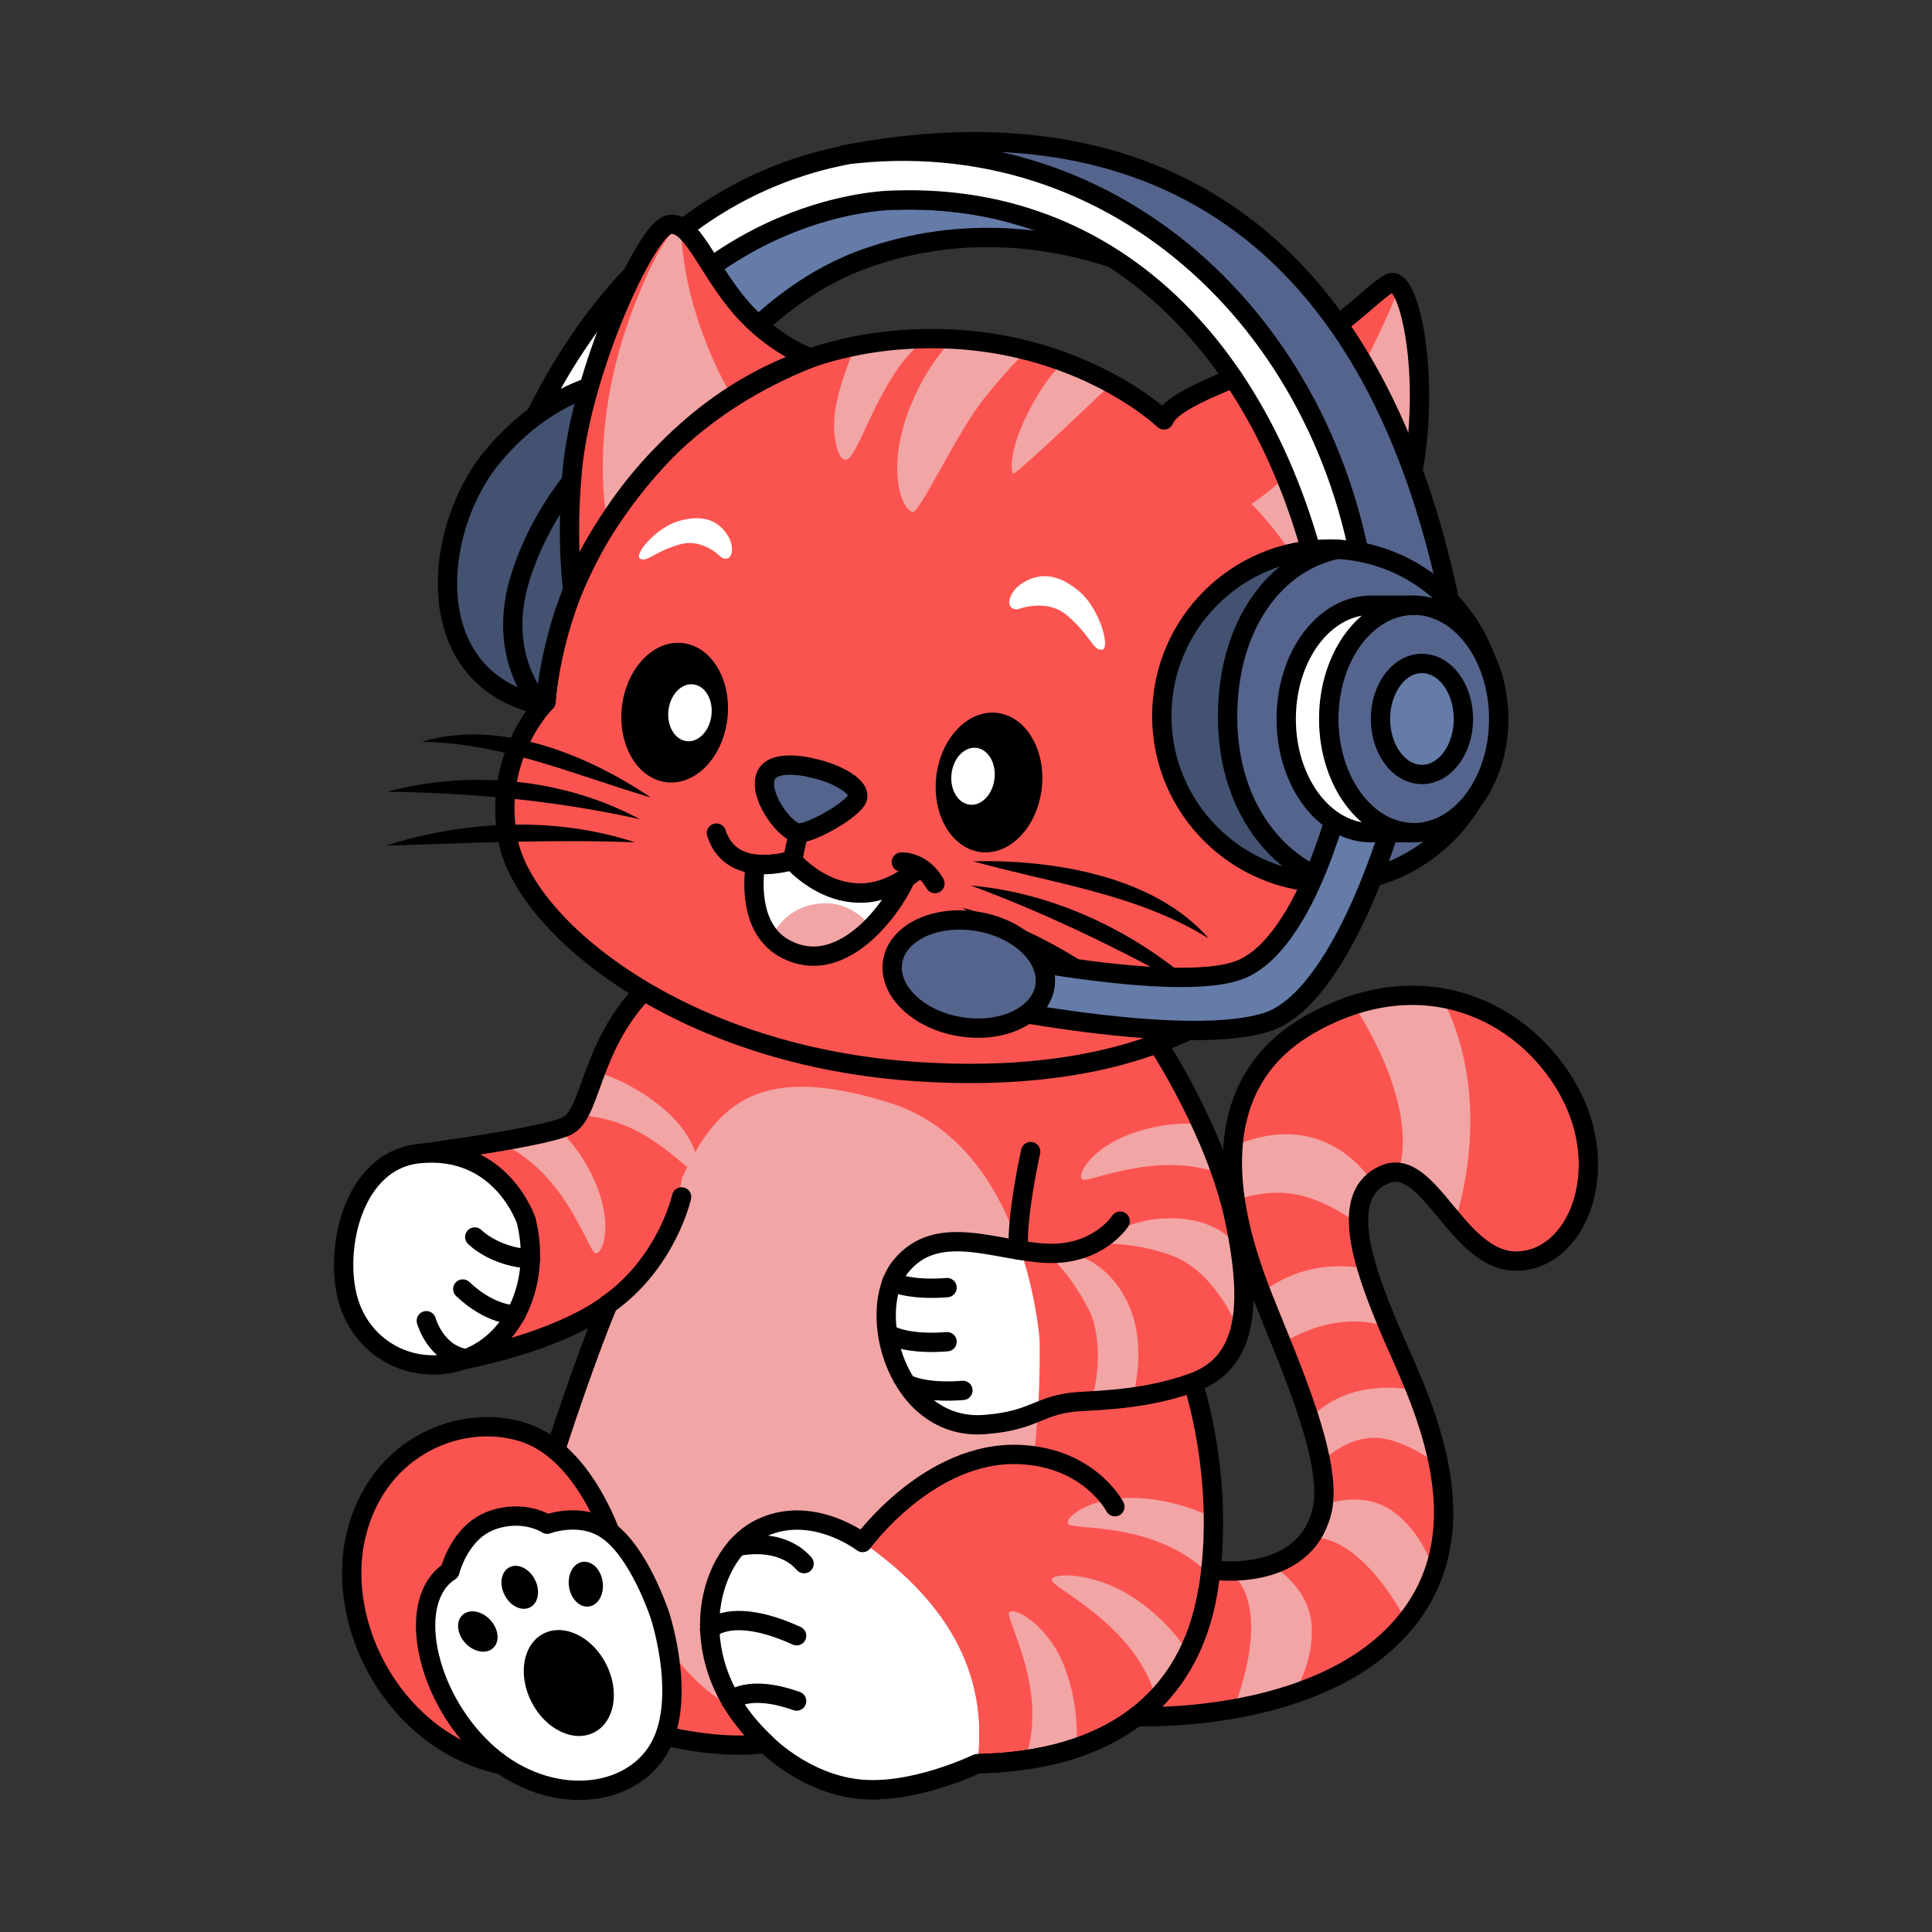 <svg viewBox="0 0 150 150" xmlns="http://www.w3.org/2000/svg" data-name="Layer 1" id="Layer_1">
  <rect x="0" y="0" width="150" height="150" fill="#333333" stroke="none"/>
  <defs>
    <style>
      .cls-1, .cls-2 {
        fill: #fff;
      }

      .cls-3, .cls-4 {
        fill: #fb5450;
      }

      .cls-5 {
        stroke: #fff;
        stroke-miterlimit: 10;
        stroke-width: .75px;
      }

      .cls-5, .cls-6 {
        fill: none;
      }

      .cls-7 {
        fill: #54648c;
      }

      .cls-7, .cls-2, .cls-4, .cls-6, .cls-8, .cls-9 {
        stroke: #000;
        stroke-linecap: round;
        stroke-linejoin: round;
        stroke-width: 1.5px;
      }

      .cls-10 {
        fill: #f2a5a5;
      }

      .cls-8 {
        fill: #657ba8;
      }

      .cls-9 {
        fill: #425270;
      }
    </style>
  </defs>
  <g>
    <path d="m94,121.88s7.25,1.16,8.64-4.57c1.05-4.32-3.61-13.68-5.24-18.33-1.63-4.65-4.34-14.56,4.34-19.47,8.67-4.91,16.61-1.06,20.05,5.15,3.44,6.22.65,13.17-4.01,13.25s-6.79-8.26-10.31-6.71-1.72,6.87.33,11.78c2.05,4.91,8.05,15.68.8,23.56-6.77,7.36-20.39,6.73-20.39,6.73" class="cls-3"></path>
    <path d="m81.86,131.3s-2.37,3.89-5.99,5.63" class="cls-6"></path>
    <line y2="112.92" x2="79.77" y1="109.93" x1="79.77" class="cls-5"></line>
    <path d="m95.5,93.36s2.37-1.09,4.98-.65c2.61.44,4.9,2.28,4.9,2.28-.03-1.66.7-1.83,1.17-3.18,0,0-3.55-6.14-11.07-2.7,0,0-.16,3.15.01,4.26Z" class="cls-10"></path>
    <path d="m107.72,102.87c-.21-.47-.49-.9-.7-1.37-.37-.83-.57-1.73-.88-2.58-.01-.02-.02-.05-.03-.07,0,0,0-.02,0-.03-.04-.11-.08-.22-.12-.32-1.85-.36-5.16-.47-8.38,2.11l1.71,3.84s4.04-2.94,8.47-1.41c-.02-.06-.04-.12-.06-.17Z" class="cls-10"></path>
    <path d="m110.99,111.29c-.44-1.37-1.03-1.99-1.34-3.4-1.73-.28-5.79-.51-8.34,2.73.62.67.81.88.96,1.78.07.41.14.83.2,1.24.44-.46,2.09-2.03,4.28-2.01,1.77.02,3.72,1.24,4.75,1.99-.07-.79-.28-1.59-.52-2.34Z" class="cls-10"></path>
    <path d="m102.71,116.85s2.99-1.22,5.38.46c2.39,1.68,3.15,4.46,3.15,4.46-.77,1.33-1.19,2.98-2.06,4.1,0,0-3.4-6.87-7.62-6.49.54-.82.88-1.67,1.15-2.53Z" class="cls-10"></path>
    <path d="m98.5,121.4s3,1.54,3.31,4.58c.3,3.04-1.39,5.54-1.39,5.54-1.58.3-3.17,1.09-4.65,1.16,0,0,3.12-7.39-.05-10.46,1.02-.13,1.93-.44,2.79-.82Z" class="cls-10"></path>
    <path d="m105.09,78.02s5.21,7.56,3.47,13.01c0,0,3.18,1.5,4.37,3.87,0,0,3.32-9.18-.97-17.42-2.57-.4-4.83-.15-6.87.54Z" class="cls-10"></path>
    <path d="m89.98,81.19s4.48,6.83,5.89,13.58.92,11.05-3.25,12.58c0,0,2.58,7.61,1.17,16.14s-7.67,13.25-17.92,13.44c0,0-5.03,2.45-9.27,1.96s-7.18-3.56-7.18-3.56c0,0-2.88.68-8.59-.74l-7.66-22.13s2.16-6.71,4.04-11.21c0,0-3.19,2.76-11.82,4.44-6.9,1.34-2.86-16.12-2.86-16.12,0,0,9.49-1.23,11.45-2.13s1.72-6.46,6.55-11.05c4.83-4.58,39.46,4.79,39.46,4.79Z" class="cls-3"></path>
    <path d="m93.39,87.31s-2.52-.42-5.64.74-4.2,3.25-3.7,3.53,5.97-2.38,10.94-.37c-.38-1.16-.96-2.5-1.61-3.9Z" class="cls-10"></path>
    <path d="m43.16,87.49s2,1.59,3.21,4.69.39,5.3-.16,5.11-2.21-6.03-7.03-8.39c1.12-.49,2.5-.95,3.98-1.4Z" class="cls-10"></path>
    <path d="m46.39,83.23s2.9.84,5.37,3.07,2.71,4.57,2.14,4.64-3.95-4.39-9.32-4.34c.78-.94.68-2.3,1.8-3.36Z" class="cls-10"></path>
    <path d="m83.56,135.7s.35-3.01-.92-6.3c-1.27-3.29-4-4.73-4.29-4.19s3.22,6.29,1.15,11.6c1.33-.33,2.58-.39,4.06-1.1Z" class="cls-10"></path>
    <path d="m92.27,128.34s-1.53-2.61-4.54-4.47c-3-1.86-6.17-1.78-6.07-1.17s6.48,3.49,8.03,8.98c.86-1.06,1.82-1.87,2.58-3.33Z" class="cls-10"></path>
    <path d="m94.33,117.93s-2.63-1.51-6.16-1.63c-3.53-.12-5.6,1.55-5.22,2.03s6.72-.22,10.79,3.77c.22-1.35.65-2.53.58-4.17Z" class="cls-10"></path>
    <path d="m96.17,96.96s-1.32-2.56-5.76-2.36c-3.43.15-5.2,2-5.2,2,0,0,2.41-.3,5.66.84s5.06,5.09,5.22,5.82c.45-1.86.69-4.44.08-6.31Z" class="cls-10"></path>
    <path d="m87.96,108.39s1.2-3.95-.44-7.31c-1.6-3.27-4.5-4.24-6.08-3.61,0,0,1.62,1.31,3.11,4.25,1.16,2.28.63,6.34.04,7.05l3.36-.38Z" class="cls-10"></path>
    <path d="m90.37,32.6s-7.2-6.92-19.68-6.27-19.82,8.48-23.89,14.9-4.42,13.26-4.42,13.26c0,0-4.28,4.28-2.92,10.84,1.35,6.56,13.12,16.47,31.16,17.83,18.04,1.35,29.02-4.99,31.94-14.4,2.92-9.41,1.71-18.61,1.71-18.61,0,0,4.21-6.27,5.49-13.9s-.43-14.97-1.85-14.26-4.39,4.46-10.02,6.56c-5.63,2.1-7.13,3.14-7.52,4.06Z" class="cls-3"></path>
    <path d="m108.63,22.26s-.58,1.96-3.75,8.02-7.73,8.85-7.73,8.85c0,0,3.48,3.09,7.12,11,4.56-7.1,7.55-17.08,4.36-27.88Z" class="cls-10"></path>
    <path d="m66.5,26.73s-1.58,3.34-1.73,5.85c-.09,1.62.36,3.33.99,3.09,1.02-.39,2.68-7.03,6.27-9.45l-5.53.51Z" class="cls-10"></path>
    <path d="m74.01,26.28s-2,1.9-3.37,5.37c-1.75,4.41-.82,7.68.19,8.11.52.23,3.42-6.14,5.61-8.87s3.38-3.72,3.38-3.72l-5.8-.89Z" class="cls-10"></path>
    <path d="m82.58,28.05s-1.45,1.33-2.84,4.14-1.25,4.38-1.09,4.58,7.6-6.93,7.6-6.93l-3.68-1.79Z" class="cls-10"></path>
    <ellipse transform="translate(-8.65 100.94) rotate(-83.34)" ry="4.12" rx="5.44" cy="55.33" cx="52.38"></ellipse>
    <ellipse transform="translate(-7.6 102.12) rotate(-83.34)" ry="1.68" rx="2.22" cy="55.33" cx="53.56" class="cls-1"></ellipse>
    <ellipse transform="translate(7.54 129.98) rotate(-83.34)" ry="4.12" rx="5.44" cy="60.75" cx="76.79"></ellipse>
    <ellipse transform="translate(6.93 128.31) rotate(-83.34)" ry="1.68" rx="2.22" cy="60.26" cx="75.54" class="cls-1"></ellipse>
    <path d="m56.01,43.28s-1.42-1.52-3.2-1.02c-2.03.57-2.54,1.41-3.1,1.12s1.25-2.45,3.03-2.94,3.02-.1,3.8,1.2c.52.86.34,2.1-.53,1.64Z" class="cls-1"></path>
    <path d="m79.04,47.3s2.22-.89,3.82.49c1.84,1.58,1.97,2.69,2.68,2.66s-.12-3.15-1.73-4.52-3.09-1.56-4.53-.59c-.96.64-1.37,2.02-.24,1.97Z" class="cls-1"></path>
    <path d="m62.95,59.6s-3.17-.81-3.55.83,1.69,4.2,2.57,4.25,3.8-1.53,4.5-2.52-1.63-2.2-3.52-2.55Z" class="cls-7"></path>
    <path d="m71.35,67.39s-.4.38-1.05.81h0c-.71.46-1.71.96-2.85,1.1-3.5.42-5.93-2.49-5.93-2.49-1.16.3-2.11.37-2.87.28-1.88-.21-2.69-1.35-3.03-2.41" class="cls-6"></path>
    <line y2="66.81" x2="61.53" y1="64.68" x1="61.98" class="cls-4"></line>
    <path d="m70.31,68.2c-.45,1.02-1.38,2.52-2.62,3.77-1.81,1.82-4.27,3.1-6.86,1.62-.38-.22-.71-.49-.98-.8-1.88-2.08-1.19-5.7-1.19-5.7.77.09,1.71.02,2.87-.28,0,0,2.43,2.9,5.94,2.49,1.14-.14,2.14-.65,2.84-1.1h0Z" class="cls-1"></path>
    <path d="m67.69,71.97c-1.81,1.82-4.27,3.1-6.86,1.62-.38-.22-.71-.49-.98-.8.77-1.45,2.02-2.54,3.99-2.66,1.67-.1,2.96.82,3.86,1.84Z" class="cls-10"></path>
    <path d="m69.98,66.93s1.6-.11,2.61,1.67" class="cls-4"></path>
    <g>
      <path d="m30.05,61.47c6.45-1.72,13.72-1.05,19.62,2.13-6.5-1.44-12.94-2.04-19.62-2.13h0Z"></path>
      <path d="m50.53,61.92c-5.92-1.75-11.55-4.25-17.79-4.33,6-1.8,12.81.97,17.79,4.33h0Z"></path>
      <path d="m29.94,65.66c6.2-1.97,13.15-2.3,19.37-.26-6.51-.25-12.84.06-19.37.26h0Z"></path>
    </g>
    <g>
      <path d="m94.01,77.59c-6.09-3.38-12.12-6.44-18.64-8.84,6.96.62,13.65,4.01,18.64,8.84h0Z"></path>
      <path d="m75.55,66.87c6.16-.15,14.06,1.12,18.29,5.99-5.56-3.46-12.05-4.25-18.29-5.99h0Z"></path>
      <path d="m91.82,81.16c-5.7-3.49-11.37-7.32-17.14-10.7,6.58,1.78,12.49,5.78,17.14,10.7h0Z"></path>
    </g>
    <path d="m70.31,68.2c-.45,1.02-1.38,2.52-2.62,3.77-1.81,1.82-4.27,3.1-6.86,1.62-.38-.22-.71-.49-.98-.8-1.88-2.08-1.19-5.7-1.19-5.7.77.09,1.71.02,2.87-.28,0,0,2.43,2.9,5.94,2.49,1.14-.14,2.14-.65,2.84-1.1h0Z" class="cls-6"></path>
    <g>
      <path d="m69.48,15.53s-15.28-.15-24.28,17.03h7.51c3.16-4.69,7.98-10.14,14.37-12.45,8.01-2.89,15.24-1.44,19.31-.07-4.83-3.1-10.51-4.71-16.91-4.5Z" class="cls-8"></path>
      <path d="m112.81,47.99c-6.27-32.39-25.9-40.11-47.3-35.96,21.41-2.74,38.35,13.79,40.65,35.09" class="cls-7"></path>
      <path d="m103.16,48.9c-3.42-20.15-15.74-33.97-33.68-33.36,0,0-15.35-.16-24.35,17.14h-3.74c2.16-4.39,9.06-17.74,24.37-20.66l-.26.02c21.41-2.74,38.35,13.79,40.65,35.09l-3,1.78Z" class="cls-2"></path>
      <path d="m116.12,55.59c0,6.93-5.44,12.6-12.29,12.94-.22,0-.45.02-.67.02-7.15,0-12.96-5.81-12.96-12.96s5.81-12.96,12.96-12.96c.22,0,.44,0,.66.02,6.85.35,12.3,6.01,12.3,12.94Z" class="cls-9"></path>
      <path d="m116.12,55.59c0,6.93-5.44,12.6-12.29,12.94-3.7-.72-8.54-5.03-8.52-12.94.02-7.04,3.68-11.95,8.52-12.94,6.85.35,12.3,6.01,12.3,12.94Z" class="cls-7"></path>
      <path d="m51.89,34.8c-2.09,2.09-3.76,4.34-5.09,6.43-4.06,6.42-4.42,13.26-4.42,13.26,0,0-.1.1-.26.28-9.69-2.07-8.55-13.67-3.9-19.29,4.72-5.7,10.02-6,10.02-6l3.65,5.3Z" class="cls-9"></path>
      <path d="m50.97,35.76c-1.67,1.81-3.04,3.69-4.16,5.47-4.06,6.42-4.42,13.26-4.42,13.26,0,0-.1.1-.27.29l-.09-.03s-3.65-3.66-1.59-10.05c2.06-6.38,6.38-9.96,6.38-9.96l4.16,1.01Z" class="cls-9"></path>
    </g>
    <path d="m80.28,113.04c-.34-.06-.7-.09-1.08-.11-7.04-.33-12.24,6.83-12.24,6.83,0,0-4.09-3.14-8.13-.98-3.46,1.86-5.42,8.08-1.8,13.71-6.06-1.97-13.86-20.02-13.86-20.02l3.69-10.36c5.6-5.25,6.06-10.58,6.06-10.58,2.76-6.08,6.26-9.02,16.2-5.89,10.57,3.33,11.58,18.39,11.58,18.39,0,0,.12,4.33-.42,9.03Z" class="cls-10"></path>
    <path d="m77.83,96.92c-.74-.13-1.49-.2-2.25-.21-1.18-.02-2.41-.16-3.58.07-2.23.43-2.98,2.63-3.14,4.66-.16,2.09.15,4.47,1.36,6.23.58.85,1.45,1.71,2.33,2.26.99.61,2.19.76,3.34.82,1.52.08,3.19-.07,4.66-.65.23-3.42.16-6.08.16-6.08,0,0-.21-3.09-1.42-6.79-.41-.22-1.02-.23-1.45-.31Z" class="cls-1"></path>
    <path d="m86.97,94.81s-1.68,2.62-5.6,2.5-8.55-2.5-11.41.98c-2.86,3.48-.32,12.84,6.5,12.31,4.08-.31,4.13-1.64,7.65-1.8s6.01-.57,8.51-1.45" class="cls-6"></path>
    <path d="m80.02,89.41s-1.14,5.09-.94,7.64" class="cls-6"></path>
    <path d="m52.92,92.93s-1.13,5.09-5.71,8.33" class="cls-6"></path>
    <path d="m89.98,81.19s4.48,6.83,5.89,13.58.92,11.05-3.25,12.58c0,0,2.58,7.61,1.17,16.14s-7.67,13.25-17.92,13.44c0,0-5.03,2.45-9.27,1.96s-7.18-3.56-7.18-3.56c0,0-2.88.68-8.59-.74-.55-9.03-5.57-18.73-7.66-22.13,0,0,2.16-6.71,4.04-11.21,0,0-3.19,2.76-11.82,4.44-6.9,1.34-2.86-16.12-2.86-16.12,0,0,9.49-1.23,11.45-2.13s1.74-5.94,5.89-10.38" class="cls-6"></path>
    <path d="m75.87,136.92s-5.03,2.45-9.27,1.96-7.18-3.56-7.18-3.56c-6.65-6.2-4.64-14.38-.59-16.55s8.14.98,8.14.98c7.11,4.95,9.74,10.74,8.9,17.16Z" class="cls-1"></path>
    <path d="m40.87,94.81s-1.92-5.89-8.35-5.24c-5.04.51-6.59,7.24-5.52,11.25s5.23,6.18,9.2,4.67,5.77-6.27,4.66-10.69Z" class="cls-2"></path>
    <path d="m36.86,96.04s1.5,1.54,4.33,1.71" class="cls-6"></path>
    <path d="m35.93,100.08c.77.73,2.28,1.91,4.1,2.02" class="cls-6"></path>
    <path d="m33.1,102.54s.7,2.59,3.11,2.95" class="cls-6"></path>
    <path d="m94,121.88s7.25,1.16,8.64-4.57c1.05-4.32-3.61-13.68-5.24-18.33-1.63-4.65-4.34-14.56,4.34-19.47,8.67-4.91,16.61-1.06,20.05,5.15,3.44,6.22.65,13.17-4.01,13.25s-6.79-8.26-10.31-6.71-1.72,6.87.33,11.78c2.05,4.91,8.05,15.68.8,23.56-6.77,7.36-20.39,6.73-20.39,6.73" class="cls-6"></path>
    <path d="m66.97,119.76c7.11,4.95,9.74,10.74,8.9,17.16,0,0-5.03,2.45-9.27,1.96s-7.18-3.56-7.18-3.56" class="cls-1"></path>
    <path d="m93.78,123.49c-1.41,8.53-7.67,13.25-17.92,13.44,0,0-5.03,2.45-9.27,1.96s-7.18-3.56-7.18-3.56" class="cls-6"></path>
    <path d="m86.56,116.98s-1.95-3.8-7.36-4.05c-7.04-.33-12.23,6.83-12.23,6.83,0,0-4.09-3.15-8.14-.98s-6.05,10.35.59,16.55" class="cls-6"></path>
    <path d="m55.09,126.51s1.65-1.84,6.76.49" class="cls-6"></path>
    <path d="m57.22,120.08s3.29-.85,5.21,1.32" class="cls-6"></path>
    <path d="m56.75,132.04s1.3-1.32,5.1.03" class="cls-6"></path>
    <path d="m69.25,99.51s1.28.7,4.28.46" class="cls-6"></path>
    <path d="m69.25,103.71s1.28.7,4.28.46" class="cls-6"></path>
    <path d="m70.48,107.49s1.28.7,4.28.46" class="cls-6"></path>
    <path d="m62.93,27.79s-2.88-.96-5.47-3.98-3.85-6.9-5.61-6.34-6.71,11.32-7.42,19.09c-.51,5.57.05,9.27.05,9.27,3.57-8.43,9.63-14.54,18.46-18.04Z" class="cls-3"></path>
    <path d="m56.83,30.76s-3.72-5.89-3.97-13.13c0,0-1.1-.33-3.6,6.06-3.78,9.66-2.08,16.95-2.08,16.95" class="cls-10"></path>
    <path d="m95.76,29.36c-3.9,1.57-5.05,2.44-5.39,3.24,0,0-7.2-6.92-19.68-6.27s-19.82,8.48-23.89,14.9-4.42,13.26-4.42,13.26c0,0-4.28,4.28-2.92,10.84,1.35,6.56,13.12,16.47,31.16,17.83,18.04,1.35,29.02-4.99,31.94-14.4" class="cls-6"></path>
    <path d="m109.76,36.24c1.28-7.63-.43-14.97-1.85-14.26-.79.4-2.06,1.73-4.01,3.2" class="cls-6"></path>
    <path d="m62.93,27.79s-2.88-.96-5.47-3.98-3.85-6.9-5.61-6.34-6.71,11.32-7.42,19.09c-.51,5.57.05,9.27.05,9.27,3.57-8.43,9.63-14.54,18.46-18.04Z" class="cls-6"></path>
    <path d="m47.69,119.87s-2.1-6.95-6.88-8.61c-4.78-1.66-11.49.88-13.17,7.95-1.68,7.08,3.11,16.12,11.45,17.84,8.35,1.72,12.31-7.04,12.31-7.04l-3.72-10.15Z" class="cls-4"></path>
    <path d="m51.25,125.46s2.24,6.81-.27,10.59-8.85,4.15-13.43-.19c-4.58-4.34-6.05-11.67-2.62-13.87,0,0,.74-3.05,3.25-3.95,2.52-.9,4.3.3,4.3.3,0,0,2.53-.97,4.6.41,2.56,1.7,4.17,6.71,4.17,6.71Z" class="cls-1"></path>
    <path d="m51.25,125.46s2.24,6.81-.27,10.59-8.85,4.15-13.43-.19c-4.58-4.34-6.05-11.67-2.62-13.87,0,0,.74-3.05,3.25-3.95,2.52-.9,4.3.3,4.3.3,0,0,2.53-.97,4.6.41,2.56,1.7,4.17,6.71,4.17,6.71Z" class="cls-6"></path>
    <ellipse transform="translate(-54.81 34.6) rotate(-27.18)" ry="4.31" rx="3.25" cy="130.67" cx="44.16"></ellipse>
    <ellipse transform="translate(-51.84 32.03) rotate(-27.18)" ry="1.75" rx="1.32" cy="123.25" cx="40.35"></ellipse>
    <ellipse transform="translate(-76.11 58.81) rotate(-42.74)" ry="1.75" rx="1.32" cy="126.67" cx="37.09"></ellipse>
    <ellipse transform="translate(-16.6 7.49) rotate(-7.96)" ry="1.75" rx="1.32" cy="122.99" cx="45.49"></ellipse>
  </g>
  <path d="m104.28,61.13s-2.67,11.99-7.95,14.14-23.53-2.01-23.53-2.01l-1.44,3.84s19.85,4.57,27.02,2.25c5.72-1.85,9.58-15.23,9.58-15.23" class="cls-8"></path>
  <ellipse transform="translate(-11.64 137.52) rotate(-80.63)" ry="5.99" rx="4.14" cy="75.62" cx="75.21" class="cls-7"></ellipse>
  <ellipse ry="8.83" rx="6.6" cy="55.82" cx="109.76" class="cls-7"></ellipse>
  <path d="m106.46,46.99c-3.65,0-6.6,3.95-6.6,8.83s2.96,8.83,6.6,8.83h3.3c-3.65,0-6.6-3.95-6.6-8.83s2.96-8.83,6.6-8.83h-3.3Z" class="cls-2"></path>
  <ellipse ry="4.31" rx="3.22" cy="55.82" cx="110.4" class="cls-8"></ellipse>
</svg>